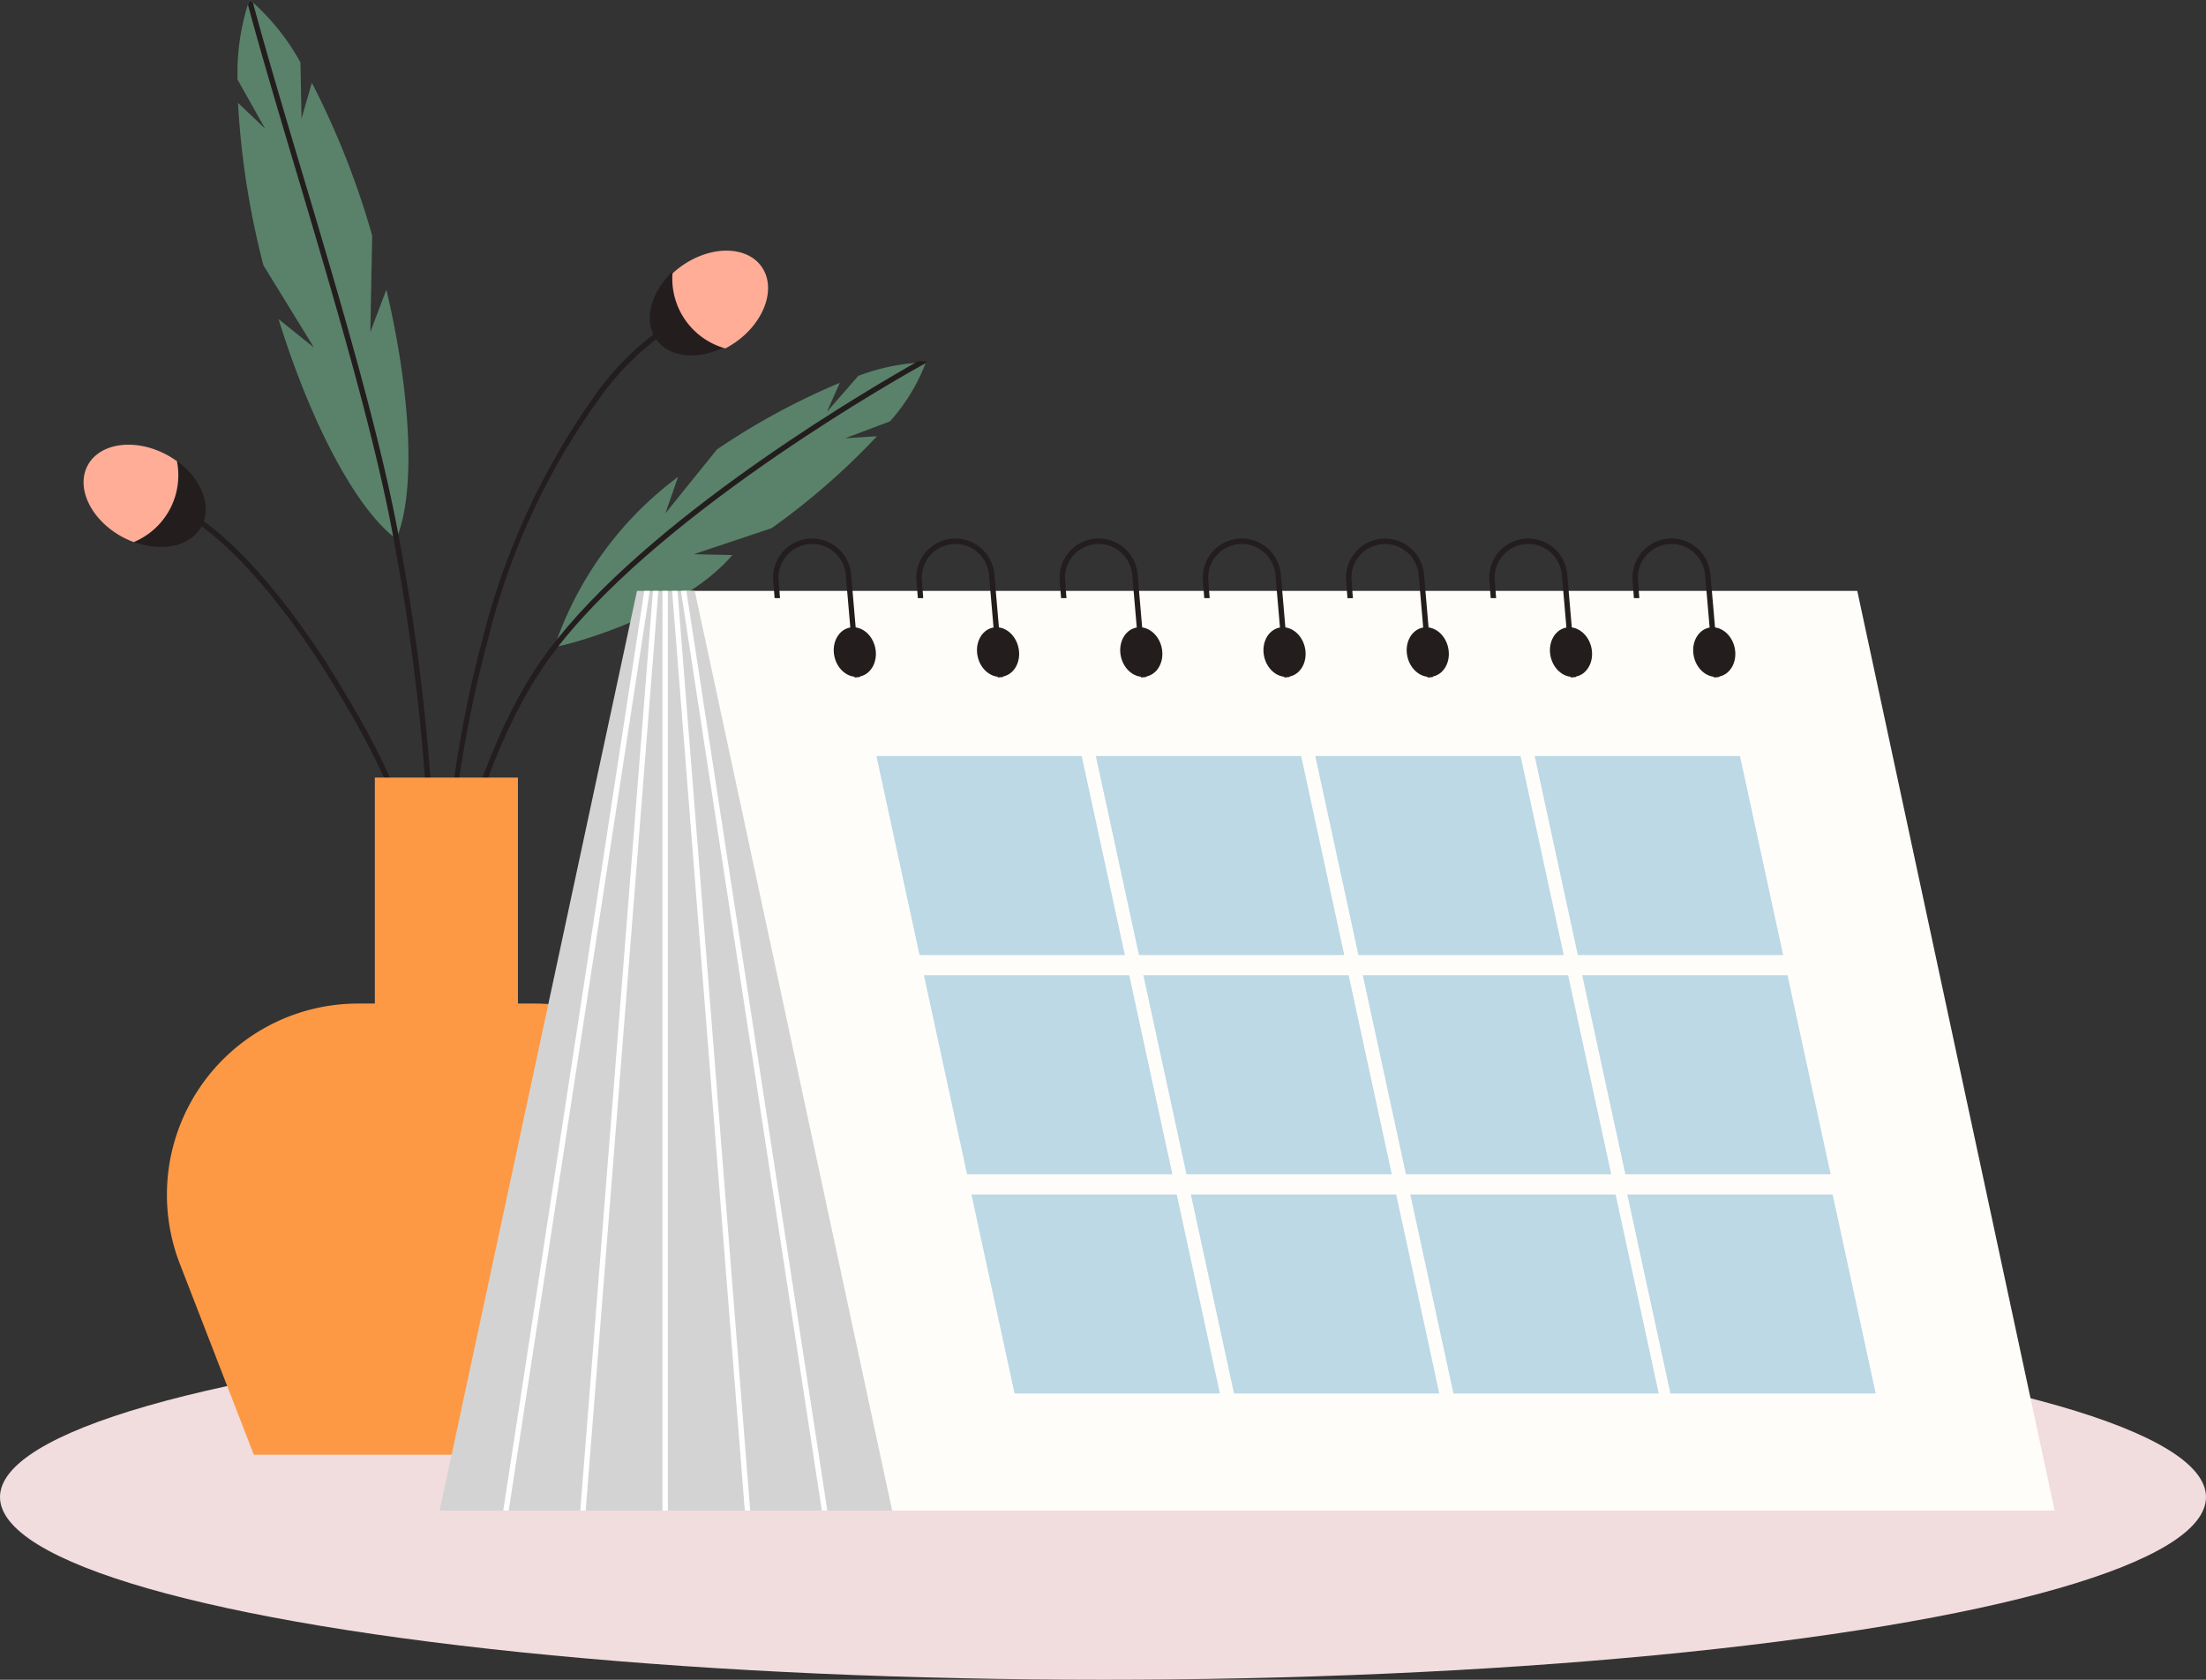 <svg xmlns="http://www.w3.org/2000/svg" width="110" height="83.764" viewBox="0 0 110 83.764">
  <rect x="0" y="0" width="110" height="83.764" fill="#333333" stroke="none"/>
  <g id="_10_years_graphic" data-name="10_years_graphic" transform="translate(-1045.47 -456.34)">
    <ellipse id="Ellipse_67" data-name="Ellipse 67" cx="55" cy="9.109" rx="55" ry="9.109" transform="translate(1045.47 521.886)" fill="#f1dcde"/>
    <path id="Path_1326" data-name="Path 1326" d="M1899.017,1130.95c-.372-3.24.008-11.479,2-18.871a36.121,36.121,0,0,1,5.678-12.274,13.587,13.587,0,0,1,3.257-3.234l.139.23a13.643,13.643,0,0,0-3.195,3.184,34.566,34.566,0,0,0-5.619,12.164,60.794,60.794,0,0,0-1.994,18.771l-.267.031Z" transform="translate(-831.492 -623.843)" fill="#231d1e"/>
    <path id="Path_1327" data-name="Path 1327" d="M2309.569,986.9c-1.335.692-2.8.569-3.456-.359s-.279-2.351.82-3.378a3.607,3.607,0,0,0,2.636,3.737Z" transform="translate(-1227.92 -513.278)" fill="#231d1e"/>
    <path id="Path_1328" data-name="Path 1328" d="M2352.651,943.741a4.487,4.487,0,0,1-.517.315,3.607,3.607,0,0,1-2.636-3.737,4.472,4.472,0,0,1,.47-.381c1.454-1.026,3.232-1.006,3.973.044s.163,2.734-1.29,3.759Z" transform="translate(-1270.495 -470.342)" fill="#ffad97"/>
    <path id="Path_1329" data-name="Path 1329" d="M2140.938,1160.5l-.024.077a9.416,9.416,0,0,1-1.752,2.842l-2.233.842,1.583-.1a35.025,35.025,0,0,1-5.251,4.583l-3.883,1.3,1.924.041c-2.12,2.493-6.65,4.1-8.657,4.544-.072.017-.14.031-.205.044.035-.116.074-.238.117-.365a17.565,17.565,0,0,1,6.038-8.12l-.633,1.819,2.571-3.187a35,35,0,0,1,6.126-3.323l-.644,1.451,1.569-1.8a10.462,10.462,0,0,1,2.924-.65Q2140.734,1160.484,2140.938,1160.5Z" transform="translate(-1049.314 -686.067)" fill="#5a826a"/>
    <path id="Path_1330" data-name="Path 1330" d="M1886.168,1160.5l-.024.077c-.91.5-12.829,7.154-18.269,14.052q-.316.4-.6.8c-4.709,6.624-6,18.443-6.1,22.437l-.269-.007c.1-4.018,1.406-15.907,6.154-22.586q.344-.484.733-.968c5.2-6.472,15.926-12.674,17.95-13.812Q1885.964,1160.484,1886.168,1160.5Z" transform="translate(-794.503 -686.138)" fill="#231d1e"/>
    <path id="Path_1331" data-name="Path 1331" d="M1511.11,482.974q-.044.123-.093.238c-.053-.039-.106-.08-.159-.123-1.9-1.531-4.1-5.631-5.713-10.836l1.764,1.417-2.518-4.1a41.112,41.112,0,0,1-1.268-8.1l1.352,1.284-1.375-2.446a11.51,11.51,0,0,1,.514-3.742c.029-.079.059-.156.09-.229q.08.059.16.124a11.4,11.4,0,0,1,2.373,2.993l.053,2.806.515-1.793a41.131,41.131,0,0,1,3.008,7.621l-.092,4.812.8-2.116C1511.761,476.053,1511.947,480.675,1511.11,482.974Z" transform="translate(-445.785 0)" fill="#5a826a"/>
    <path id="Path_1332" data-name="Path 1332" d="M1532.268,507.963c-.023.79-.044,1.535-.055,2.212l-.269,0c.01-.678.032-1.425.055-2.216a108.859,108.859,0,0,0-1.768-24.719q-.013-.074-.027-.148c-.955-5.191-3-12.041-4.8-18.092-.908-3.044-1.772-5.94-2.442-8.427.028-.079.059-.156.09-.229q.08.059.16.124c.67,2.491,1.537,5.4,2.449,8.456,1.8,6.032,3.834,12.857,4.8,18.054.013.071.026.143.039.214A109.112,109.112,0,0,1,1532.268,507.963Z" transform="translate(-465.13 0)" fill="#231d1e"/>
    <path id="Path_1333" data-name="Path 1333" d="M1431.389,1483.508a37.946,37.946,0,0,0-5.029-13.536c-2.393-4.1-5.229-7.5-7.4-8.876l.144-.227c2.206,1.4,5.075,4.832,7.489,8.967a38.225,38.225,0,0,1,5.063,13.636Z" transform="translate(-363.822 -978.763)" fill="#231d1e"/>
    <path id="Path_1334" data-name="Path 1334" d="M1303.15,1354.9c1.41.522,2.85.219,3.385-.783s-.012-2.368-1.229-3.251a3.608,3.608,0,0,1-2.156,4.034Z" transform="translate(-251.01 -871.536)" fill="#231d1e"/>
    <path id="Path_1335" data-name="Path 1335" d="M1208.5,1323.717a4.506,4.506,0,0,0,.552.249,3.608,3.608,0,0,0,2.156-4.034,4.467,4.467,0,0,0-.513-.321c-1.568-.839-3.332-.6-3.937.533S1206.936,1322.878,1208.5,1323.717Z" transform="translate(-156.916 -840.594)" fill="#ffad97"/>
    <path id="Path_1336" data-name="Path 1336" d="M1385.373,1987.059h-.838V1975.79H1377.4v11.269h-.838a9.529,9.529,0,0,0-8.01,4.369h0a9.537,9.537,0,0,0-.875,8.611l3.689,9.518h19.2l3.689-9.518a9.537,9.537,0,0,0-.875-8.611h0a9.529,9.529,0,0,0-8.01-4.369Z" transform="translate(-313.239 -1480.675)" fill="#fd9945"/>
    <path id="Path_1337" data-name="Path 1337" d="M2389.91,1616.1h58.54l9.841,45.864h-58.54Z" transform="translate(-1310.369 -1130.296)" fill="#fffdfa"/>
    <path id="Path_1338" data-name="Path 1338" d="M1922.024,1661.964H1899.46l9.841-45.864h2.881Z" transform="translate(-832.068 -1130.296)" fill="#d3d3d3"/>
    <ellipse id="Ellipse_68" data-name="Ellipse 68" cx="1.041" cy="1.245" rx="1.041" ry="1.245" transform="translate(1086.81 487.863) rotate(-12.41)" fill="#231d1e"/>
    <path id="Path_1339" data-name="Path 1339" d="M2549.224,1508.31l-.441-5.126a1.687,1.687,0,0,0-1.673-1.535h-.017a1.679,1.679,0,0,0-1.657,1.808l.068.893h-.27l-.067-.873a1.948,1.948,0,0,1,1.922-2.1h.02a1.957,1.957,0,0,1,1.94,1.781l.441,5.126Z" transform="translate(-1461.14 -1018.184)" fill="#231d1e"/>
    <ellipse id="Ellipse_69" data-name="Ellipse 69" cx="1.041" cy="1.245" rx="1.041" ry="1.245" transform="translate(1093.953 487.863) rotate(-12.41)" fill="#231d1e"/>
    <path id="Path_1340" data-name="Path 1340" d="M2827.014,1508.3l-.441-5.126a1.685,1.685,0,0,0-1.69-1.535,1.679,1.679,0,0,0-1.657,1.808l.068.893h-.269l-.067-.873a1.948,1.948,0,0,1,1.922-2.1h.02a1.956,1.956,0,0,1,1.94,1.781l.441,5.126-.268.023Z" transform="translate(-1731.788 -1018.174)" fill="#231d1e"/>
    <ellipse id="Ellipse_70" data-name="Ellipse 70" cx="1.041" cy="1.245" rx="1.041" ry="1.245" transform="translate(1101.095 487.863) rotate(-12.41)" fill="#231d1e"/>
    <path id="Path_1341" data-name="Path 1341" d="M3104.836,1508.3l-.441-5.126a1.684,1.684,0,0,0-1.69-1.535,1.679,1.679,0,0,0-1.657,1.808l.068.893h-.269l-.067-.873a1.948,1.948,0,0,1,1.922-2.1h.02a1.957,1.957,0,0,1,1.941,1.781l.441,5.126-.268.023Z" transform="translate(-2002.468 -1018.174)" fill="#231d1e"/>
    <ellipse id="Ellipse_71" data-name="Ellipse 71" cx="1.041" cy="1.245" rx="1.041" ry="1.245" transform="translate(1108.238 487.864) rotate(-12.41)" fill="#231d1e"/>
    <path id="Path_1342" data-name="Path 1342" d="M3382.646,1508.3l-.441-5.126a1.683,1.683,0,0,0-1.69-1.535,1.679,1.679,0,0,0-1.657,1.808l.068.893h-.27l-.066-.874a1.948,1.948,0,0,1,1.922-2.1,1.96,1.96,0,0,1,1.961,1.781l.441,5.126-.268.023Z" transform="translate(-2273.137 -1018.173)" fill="#231d1e"/>
    <ellipse id="Ellipse_72" data-name="Ellipse 72" cx="1.041" cy="1.245" rx="1.041" ry="1.245" transform="translate(1115.38 487.864) rotate(-12.41)" fill="#231d1e"/>
    <path id="Path_1343" data-name="Path 1343" d="M3660.456,1508.3l-.441-5.126a1.683,1.683,0,0,0-1.69-1.535,1.679,1.679,0,0,0-1.657,1.808l.068.893h-.27l-.067-.873a1.948,1.948,0,0,1,1.922-2.1,1.956,1.956,0,0,1,1.96,1.781l.441,5.126-.268.023Z" transform="translate(-2543.805 -1018.17)" fill="#231d1e"/>
    <ellipse id="Ellipse_73" data-name="Ellipse 73" cx="1.041" cy="1.245" rx="1.041" ry="1.245" transform="translate(1122.522 487.865) rotate(-12.41)" fill="#231d1e"/>
    <path id="Path_1344" data-name="Path 1344" d="M3938.266,1508.3l-.441-5.126a1.687,1.687,0,0,0-1.673-1.535h-.017a1.679,1.679,0,0,0-1.657,1.808l.068.893h-.269l-.067-.873a1.948,1.948,0,0,1,1.922-2.1h.02a1.957,1.957,0,0,1,1.94,1.781l.441,5.126-.268.023Z" transform="translate(-2814.474 -1018.174)" fill="#231d1e"/>
    <ellipse id="Ellipse_74" data-name="Ellipse 74" cx="1.041" cy="1.245" rx="1.041" ry="1.245" transform="translate(1129.665 487.865) rotate(-12.41)" fill="#231d1e"/>
    <path id="Path_1345" data-name="Path 1345" d="M4216.066,1508.3l-.441-5.126a1.687,1.687,0,0,0-1.673-1.535h-.017a1.679,1.679,0,0,0-1.657,1.808l.068.893h-.27l-.066-.873a1.948,1.948,0,0,1,1.922-2.1h.02a1.956,1.956,0,0,1,1.94,1.781l.442,5.126-.268.023Z" transform="translate(-3085.133 -1018.174)" fill="#231d1e"/>
    <path id="Path_1346" data-name="Path 1346" d="M2029.124,1616.1l-7.032,45.864h-.272l7.032-45.864Z" transform="translate(-951.256 -1130.296)" fill="#fff"/>
    <rect id="Rectangle_234" data-name="Rectangle 234" width="0.269" height="45.864" transform="translate(1078.503 485.804)" fill="#fff"/>
    <path id="Path_1347" data-name="Path 1347" d="M2171.29,1661.964l3.624-45.864h-.27l-3.624,45.864Z" transform="translate(-1096.615 -1130.296)" fill="#fff"/>
    <path id="Path_1348" data-name="Path 1348" d="M2373.8,1661.964h-.272L2366.5,1616.1h.272Z" transform="translate(-1287.077 -1130.296)" fill="#fff"/>
    <path id="Path_1349" data-name="Path 1349" d="M2353.053,1661.964l-3.624-45.864h-.27l3.625,45.864Z" transform="translate(-1270.175 -1130.296)" fill="#fff"/>
    <path id="Path_1350" data-name="Path 1350" d="M2758.779,1933.755h-10.238l-2.151-9.925h10.238Z" transform="translate(-1657.219 -1429.789)" fill="#bcd9e5"/>
    <path id="Path_1351" data-name="Path 1351" d="M3184.649,1933.755h-10.238l-2.151-9.925H3182.5Z" transform="translate(-2072.148 -1429.789)" fill="#bcd9e5"/>
    <path id="Path_1352" data-name="Path 1352" d="M3610.52,1933.755h-10.238l-2.151-9.925h10.238Z" transform="translate(-2487.076 -1429.789)" fill="#bcd9e5"/>
    <path id="Path_1353" data-name="Path 1353" d="M4036.39,1933.755h-10.238L4024,1923.83h10.238Z" transform="translate(-2902.005 -1429.789)" fill="#bcd9e5"/>
    <path id="Path_1354" data-name="Path 1354" d="M2851.01,2359.255h-10.238l-2.151-9.925h10.238Z" transform="translate(-1747.08 -1844.357)" fill="#bcd9e5"/>
    <path id="Path_1355" data-name="Path 1355" d="M3276.879,2359.255h-10.238l-2.151-9.925h10.238Z" transform="translate(-2162.008 -1844.357)" fill="#bcd9e5"/>
    <path id="Path_1356" data-name="Path 1356" d="M3702.75,2359.255h-10.238l-2.151-9.925H3700.6Z" transform="translate(-2576.937 -1844.357)" fill="#bcd9e5"/>
    <path id="Path_1357" data-name="Path 1357" d="M4128.619,2359.255h-10.238l-2.151-9.925h10.239Z" transform="translate(-2991.865 -1844.357)" fill="#bcd9e5"/>
    <path id="Path_1358" data-name="Path 1358" d="M2943.24,2784.755H2933l-2.151-9.925h10.238Z" transform="translate(-1836.94 -2258.926)" fill="#bcd9e5"/>
    <path id="Path_1359" data-name="Path 1359" d="M3369.109,2784.755h-10.238l-2.151-9.925h10.238Z" transform="translate(-2251.869 -2258.926)" fill="#bcd9e5"/>
    <path id="Path_1360" data-name="Path 1360" d="M3794.979,2784.755h-10.238l-2.151-9.925h10.238Z" transform="translate(-2666.797 -2258.926)" fill="#bcd9e5"/>
    <path id="Path_1361" data-name="Path 1361" d="M4220.849,2784.755h-10.238l-2.151-9.925H4218.7Z" transform="translate(-3081.848 -2258.926)" fill="#bcd9e5"/>
  </g>
</svg>
